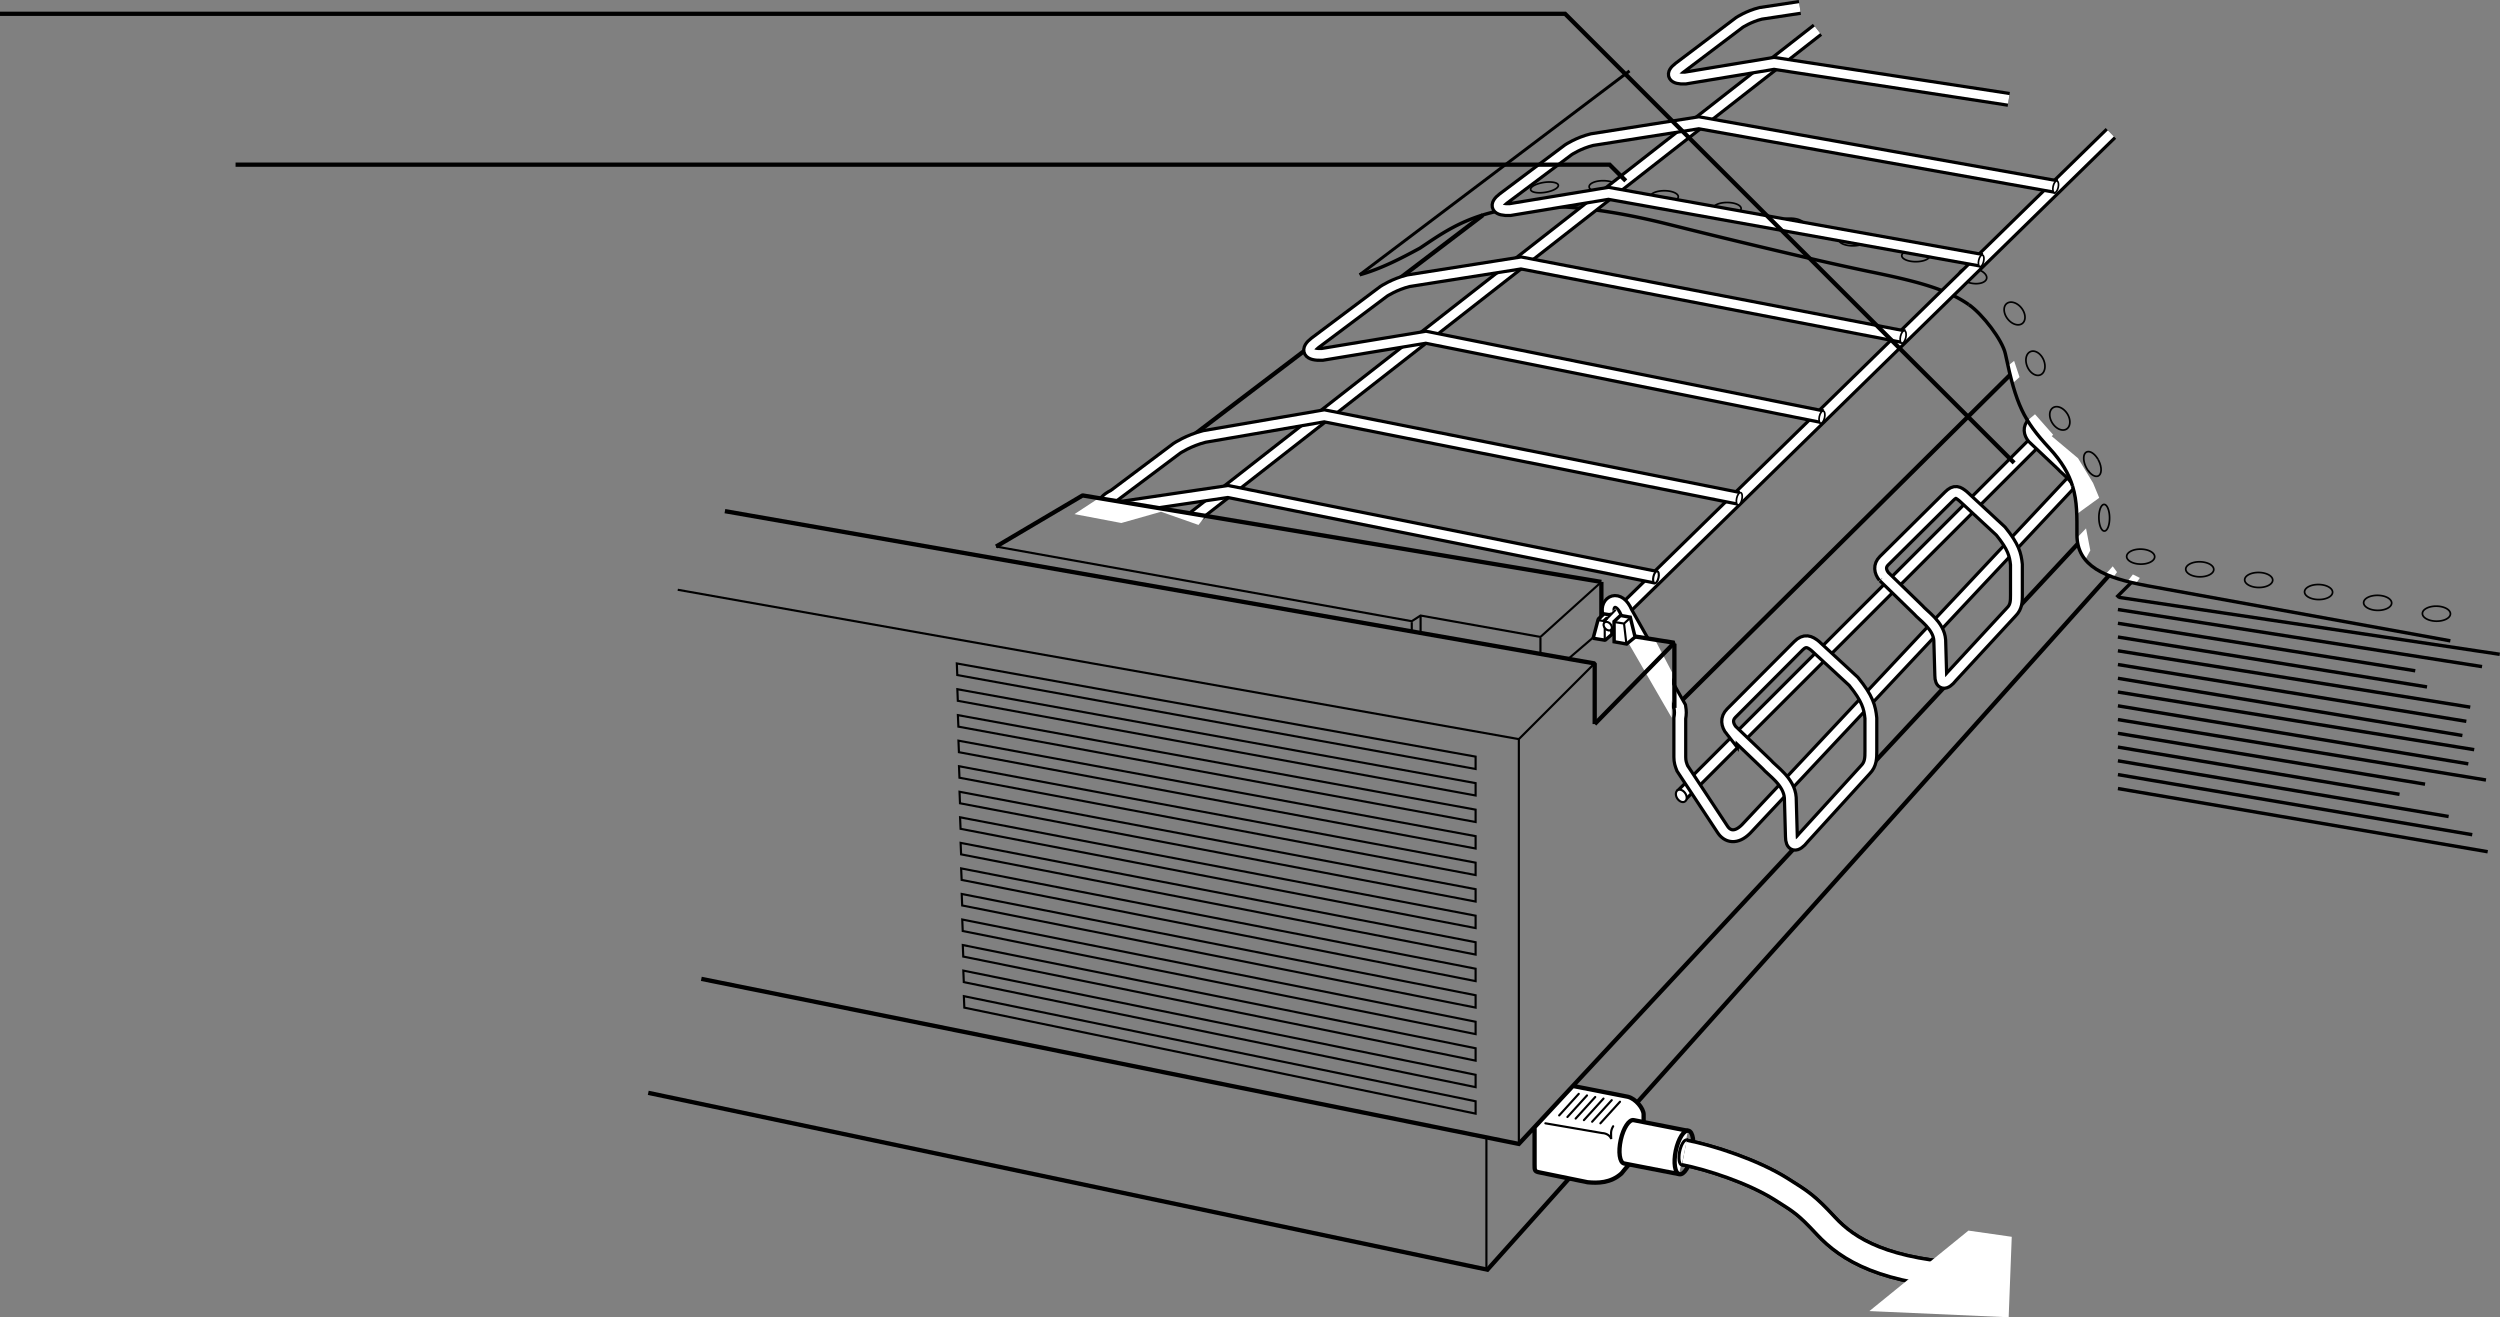 <svg xmlns="http://www.w3.org/2000/svg" width="290.772" height="153.209"><rect width="100%" height="100%" fill="#808080" stroke="none"/><path fill="none" stroke="#000" stroke-width=".4" d="M228.992 35.432c-2.656-1.844-6.078-2.723-11.652-3.864a319.869 319.869 0 0 1-6.45-1.422 956.25 956.25 0 0 1-16.863-4.066c-18.828-4.707-24.187-.332-28.882 2.785-2.18 1.184-4.54 2.41-7.004 3.094"/><path fill="none" stroke="#000" stroke-width=".5" d="M75.398 127.107 173 147.677l72.723-81.226"/><path fill="none" stroke="#000" stroke-width=".25" d="m78.828 68.596 97.828 17.37 8.82-8.82"/><path fill="#fff" d="m182.941 126.307 6.399 1.257c.914.227 1.828 1.372 1.828 2.055v2.516c0 1.828-1.426 2.855-2.57 4.343-1.258 1.141-2.801 1.141-3.946 1.028l-5.597-1.145c-.57-.113-.57-.226-.57-.914v-4.34l4.456-4.8"/><path fill="none" stroke="#000" stroke-width=".5" d="m182.941 126.307 6.399 1.257c.914.227 1.828 1.372 1.828 2.055v2.516c0 1.828-1.426 2.855-2.57 4.343-1.258 1.141-2.801 1.141-3.946 1.028l-5.597-1.145c-.57-.113-.57-.226-.57-.914v-4.34zM81.57 113.85l95.086 19.199 65.14-69.938"/><path fill="none" stroke="#000" stroke-width=".25" d="M176.656 85.967v47.082m-3.773 14.629V132.36"/><path fill="none" stroke="#000" stroke-width="1.75" d="m138.855 60.158 72.536-56.695"/><path fill="none" stroke="#000" stroke-width=".5" d="m130.941 56.596 41.532-31.578"/><path fill="none" stroke="#000" stroke-width=".25" d="M164.2 72.365v1.145m1.027-1.942v2.055m13.941.57v1.832"/><path fill="none" stroke="#000" stroke-width=".2" d="M193.57 23.58c-.898 0-1.629-.309-1.629-.695 0-.387.73-.7 1.63-.7.898 0 1.628.313 1.628.7 0 .386-.73.695-1.629.695zm7.309 1.367c-.899 0-1.629-.312-1.629-.695 0-.387.73-.7 1.629-.7.898 0 1.629.313 1.629.7 0 .383-.73.695-1.63.695zm7.309 1.824c-.899 0-1.63-.312-1.63-.699 0-.383.731-.695 1.63-.695.902 0 1.628.312 1.628.695 0 .387-.726.7-1.629.7zm7.328 1.821c-.899 0-1.63-.309-1.63-.696 0-.386.731-.699 1.63-.699.902 0 1.629.313 1.629.7 0 .386-.727.695-1.63.695zm7.308 1.844c-.898 0-1.629-.313-1.629-.7 0-.386.73-.699 1.63-.699.902 0 1.632.313 1.632.7 0 .386-.73.699-1.633.699zm-36.364-8.02c-.898 0-1.628-.313-1.628-.7 0-.386.73-.698 1.629-.698.902 0 1.629.312 1.629.699 0 .386-.727.699-1.63.699zm-6.733-.046c-.887.14-1.649 0-1.7-.321-.05-.317.63-.688 1.52-.828.887-.14 1.648.004 1.7.32.05.316-.63.687-1.52.828zm49.578 10.573c-.887-.164-1.532-.68-1.446-1.156.09-.473.88-.723 1.766-.562.883.164 1.527.683 1.441 1.156-.09.476-.879.726-1.761.562zm4.203 4.149c-.5-.64-.547-1.442-.102-1.79.446-.347 1.215-.113 1.715.528.5.64.543 1.441.098 1.79-.446.347-1.211.112-1.711-.528zm2.292 5.562c-.32-.746-.16-1.531.36-1.754.52-.226 1.203.2 1.524.946.32.746.156 1.53-.364 1.754-.52.222-1.199-.2-1.52-.946zm2.91 6.555c-.437-.684-.401-1.484.075-1.79.477-.304 1.215.005 1.652.692.438.684.403 1.485-.074 1.79-.476.304-1.215-.005-1.652-.692zm5.411 11.023c-.012-.855.258-1.554.602-1.562.343-.008.632.68.64 1.535.012.856-.258 1.555-.601 1.559-.344.011-.63-.676-.64-1.532zm4.848 5.379c-.899-.011-1.625-.41-1.617-.894.008-.48.742-.864 1.64-.848.899.012 1.625.41 1.617.895-.008.48-.738.859-1.64.847zm6.871 1.477c-.899-.012-1.621-.414-1.617-.895.008-.48.742-.863 1.64-.851.903.015 1.625.414 1.617.898-.004.48-.742.86-1.64.848zm6.855 1.242c-.898-.012-1.625-.414-1.617-.898.008-.48.738-.86 1.64-.848.9.012 1.626.414 1.618.894-.008.481-.742.864-1.64.852zm6.961 1.402c-.898-.011-1.625-.414-1.613-.898.004-.48.738-.86 1.637-.848.902.012 1.625.414 1.62.895-.007.484-.741.863-1.644.851zm6.871 1.258c-.898-.012-1.62-.414-1.613-.894.004-.485.738-.864 1.64-.852.9.012 1.622.414 1.618.895-.008.484-.742.863-1.645.851zm6.836 1.258c-.898-.012-1.625-.414-1.613-.898.004-.48.738-.86 1.64-.848.9.012 1.622.414 1.618.894-.008.485-.742.864-1.645.852zm-40.48-17.488a2.558 2.558 0 0 1-.258-.43c-.379-.766-.352-1.55.063-1.754.378-.187.949.188 1.332.852"/><path fill="none" stroke="#000" stroke-width=".2" d="m244.02 53.428.093.172c.375.77.348 1.554-.062 1.757-.328.157-.797-.097-1.168-.597"/><path fill="none" stroke="#000" stroke-width=".25" d="M171.625 88.002v1.437L111.34 78.514l-.055-1.348zm0 3.082v1.437L111.402 81.51l-.054-1.348zm0 3.086v1.437l-60.156-11.093-.059-1.34zm0 3.082v1.437l-60.094-11.203-.054-1.34zm0 3.082v1.441l-60.031-11.32-.055-1.336zm0 3.086v1.437l-59.969-11.43-.054-1.34zm0 3.082v1.441L111.723 96.4l-.059-1.34zm0 3.086v1.437l-59.84-11.656-.058-1.336zm0 3.082v1.441l-59.777-11.77-.059-1.34zm0 3.086v1.437l-59.715-11.879-.055-1.34zm0 3.082v1.437l-59.652-11.992-.055-1.336zm0 3.082v1.441l-59.59-12.105-.055-1.34zm0 3.086v1.437l-59.527-12.214-.055-1.34zm0 3.082v1.437l-59.465-12.328-.055-1.336zm0 0"/><path fill="none" stroke="#000" stroke-linecap="round" stroke-width=".25" d="m179.742 130.65 6.63 1.141c.339 0 .91.23 1.026.688 0-.57-.117-.915.227-1.485"/><path fill="#fff" stroke="#000" stroke-width=".5" d="m196.32 131.521-6.304-1.238c-.524-.113-1.203.903-1.508 2.297-.301 1.395-.137 2.629.387 2.742l6.39 1.239"/><path fill="none" stroke="#000" stroke-width=".5" d="M195.332 136.572c-.523-.105-.715-1.328-.426-2.726.293-1.399.953-2.446 1.477-2.336.523.11.715 1.332.426 2.73-.293 1.399-.954 2.442-1.477 2.332zm0 0"/><path fill="#fff" stroke="#000" stroke-linecap="round" stroke-width=".25" d="m181.344 129.732 2.277-2.507m-1.316 2.691 2.277-2.508m-1.32 2.692 2.277-2.508m-1.316 2.691 2.277-2.508m-1.32 2.692 2.277-2.508m-1.317 2.691 2.278-2.507"/><path fill="none" stroke="#000" stroke-width="3.3" d="M195.902 134.041c2.973.574 7.996 2.203 11.266 4.266 2.332 1.468 2.918 1.812 5.207 4.273 2.55 2.742 6.793 5.418 17.309 5.875"/><path fill="none" stroke="#000" stroke-width="3.3" d="M195.902 134.041c2.973.574 7.996 2.203 11.266 4.266 2.332 1.468 2.918 1.812 5.207 4.273 2.55 2.742 6.793 5.418 17.309 5.875"/><path fill="none" stroke="#fff" stroke-width="2.5" d="M195.902 134.041c2.973.574 7.996 2.203 11.266 4.266 2.332 1.468 2.918 1.812 5.207 4.273 2.55 2.742 6.793 5.418 17.309 5.875"/><path fill="none" stroke="#fff" d="m138.855 60.158 72.536-56.695"/><path fill="none" stroke="#000" stroke-linejoin="bevel" stroke-width=".5" d="M186.254 67.682v5.671m-.777 10.86v-7.047L84.312 59.451"/><path fill="none" stroke="#000" stroke-width=".25" d="m115.855 63.568 48.344 8.684 1.024-.66 13.945 2.488 7.086-6.398"/><path fill="#fff" d="m217.426 152.49 11.52-9.36 5.038.72-.359 9.359-16.2-.719"/><path fill="#fff" stroke="#000" stroke-linecap="round" stroke-width=".35" d="M195.602 135.502c-.301-.063-.41-.77-.243-1.578.164-.805.547-1.41.848-1.348"/><path fill="none" stroke="#000" stroke-width=".4" d="m248 67.643-1.828 1.828m.226-.001 44.344 6.63m-44.41-5.207 42.352 6.64m-42.352-5.039 34.582 5.524m-34.582-3.926 35.953 5.804m-35.953-4.203 40.98 6.555m-40.98-4.957 40.523 6.605m-40.523-5.003 40.066 6.652m-40.066-5.055 41.438 6.703m-41.438-5.101 40.754 6.75m-40.754-5.149 42.809 7.028m-42.809-5.43 35.723 5.914m-35.723-4.312 32.754 5.492m-32.754-3.895 38.465 6.477m-38.465-4.875 41.211 6.992m-41.211-5.371 43.008 7.351"/><path fill="none" stroke="#000" stroke-width=".25" d="m186.242 73.338-3.828 3.285"/><path fill="#fff" d="m187.48 73.787-.043-2.25-.882-.137-.672.633-.586 2.203 1.394.227.79-.676"/><path fill="none" stroke="#000" stroke-linejoin="bevel" stroke-width=".4" d="m187.48 73.787-.043-2.25-.882-.137-.672.633-.586 2.203 1.394.227zm0 0"/><path fill="none" stroke="#000" stroke-width=".25" d="m185.883 72.123.762.133v2.207"/><path fill="none" stroke="#000" stroke-width=".5" d="m194.746 82.338 39.195-38.879"/><path fill="none" stroke="#000" stroke-width="1.75" d="m186.996 72.74 58.52-57.226M195.55 92.518l42.22-42.192"/><path fill="none" stroke="#fff" d="m186.996 72.74 58.52-57.226M195.55 92.518l42.22-42.192"/><path fill="none" stroke="#000" stroke-width="1.75" d="m192.617 67.139-49.793-9.973-12.34 1.828c-2.285.457-2.742-.457-.914-1.371l7.313-5.484s1.37-.914 3.199-1.375l13.945-2.399 48.192 9.586m9.773-9.481-46.148-9.245-12.055 1.992c-1.605.07-1.902-.528-.824-1.352l7.973-5.98s1.234-.824 2.886-1.235l13.086-2.066 44.57 8.586"/><path fill="none" stroke="#fff" d="m192.617 67.139-49.793-9.973-12.34 1.828c-2.285.457-2.742-.457-.914-1.371l7.313-5.484s1.37-.914 3.199-1.375l13.945-2.399 48.192 9.586m9.773-9.481-46.148-9.245-12.055 1.992c-1.605.07-1.902-.528-.824-1.352l7.973-5.98s1.234-.824 2.886-1.235l13.086-2.066 44.57 8.586"/><path fill="none" stroke="#000" stroke-width="1.75" d="m241.879 55.068-38.809 41.36c-1.144 1.144-2.172.914-2.746 0l-4.656-7.059c-.18-.453-.293-.777-.293-1.316v-4.5c.09-.543.09-.813 0-1.352l-6.21-10.98c-.9-2.114-2.43-1.215-2.071.09"/><path fill="none" stroke="#fff" d="m241.879 55.068-38.809 41.36c-1.144 1.144-2.172.914-2.746 0l-4.656-7.059c-.18-.453-.293-.777-.293-1.316v-4.5c.09-.543.09-.813 0-1.352l-6.21-10.98c-.9-2.114-2.43-1.215-2.071.09"/><path fill="#fff" d="m188.797 73.736 3.7.68 2 3.82-.063 5.25-5.637-9.75"/><path fill="none" stroke="#000" stroke-width="1.75" d="m219.121 67.053 3.977 3.863c.57.684 2.398 1.828 2.511 3.543l.118 4.113c0 .914.457 1.14 1.257.114l6.97-7.543c.573-.57.573-1.258.573-1.942v-3.543c-.117-1.144-.343-2.058-1.828-3.887l-4.386-4.066c-.575-.457-.915-.684-1.602 0l-7.59 7.52c-.57.57-.457 1.257 0 1.828zm-17.754 17.902 4.09 3.918c.629.754 2.645 2.016 2.77 3.906l.128 4.535c0 1.008.504 1.262 1.387.125l7.227-7.93c.629-.628.629-1.386.629-2.14v-3.836c-.125-1.258-.375-2.27-2.016-4.285l-4.477-4.133c-.628-.504-1.187-.758-1.94 0l-7.798 7.824c-.629.63-.504 1.383 0 2.016zm35.102-35.715c-.52.516-.414 1.133 0 1.649l3.34 3.152c.515.617 2.168 1.648 2.27 3.195"/><path fill="none" stroke="#fff" d="m219.121 67.053 3.977 3.863c.57.684 2.398 1.828 2.511 3.543l.118 4.113c0 .914.457 1.14 1.257.114l6.97-7.543c.573-.57.573-1.258.573-1.942v-3.543c-.117-1.144-.343-2.058-1.828-3.887l-4.386-4.066c-.575-.457-.915-.684-1.602 0l-7.59 7.52c-.57.57-.457 1.257 0 1.828zm-17.754 17.902 4.09 3.918c.629.754 2.645 2.016 2.77 3.906l.128 4.535c0 1.008.504 1.262 1.387.125l7.227-7.93c.629-.628.629-1.386.629-2.14v-3.836c-.125-1.258-.375-2.27-2.016-4.285l-4.477-4.133c-.628-.504-1.187-.758-1.94 0l-7.798 7.824c-.629.63-.504 1.383 0 2.016zm35.102-35.715c-.52.516-.414 1.133 0 1.649l3.34 3.152c.515.617 2.168 1.648 2.27 3.195"/><path fill="#fff" d="M192.45 67.834c-.165-.04-.231-.379-.145-.762.082-.383.285-.664.449-.629.164.036.23.375.144.758-.082.387-.285.668-.449.633"/><path fill="none" stroke="#000" stroke-width=".25" d="M192.45 67.834c-.165-.04-.231-.379-.145-.762.082-.383.285-.664.449-.629.164.035.23.375.144.758-.082.387-.285.668-.449.633zm0 0"/><path fill="#fff" d="M211.754 49.22c-.164-.035-.234-.382-.149-.773.086-.394.293-.68.461-.644.168.039.235.386.149.777-.086.39-.293.68-.461.64"/><path fill="none" stroke="#000" stroke-width=".2" d="M211.754 49.22c-.164-.034-.234-.382-.149-.773.086-.394.293-.68.461-.644.168.039.235.386.149.777-.086.39-.293.68-.461.64zm0 0"/><path fill="#fff" d="M221.191 39.912c-.171-.035-.238-.39-.148-.789.086-.402.297-.695.469-.66.168.039.238.394.152.793-.09.402-.3.695-.473.656"/><path fill="none" stroke="#000" stroke-width=".2" d="M221.191 39.912c-.171-.035-.238-.39-.148-.789.086-.402.297-.695.469-.66.168.039.238.394.152.793-.09.402-.3.695-.473.656zm0 0"/><path fill="#fff" d="M196.016 93.19c-.235.203-.633.085-.891-.258-.258-.344-.277-.786-.047-.989.234-.199.633-.082.89.262.262.344.282.785.048.984"/><path fill="none" stroke="#000" stroke-width=".25" d="M196.016 93.19c-.235.203-.633.085-.891-.258-.258-.344-.277-.786-.047-.989.234-.199.633-.082.89.262.262.344.282.785.048.984zm0 0"/><path fill="#fff" d="M202.14 58.725c-.167-.036-.238-.387-.148-.782.086-.394.29-.683.461-.648.168.039.234.387.149.781-.086.395-.293.688-.461.649"/><path fill="none" stroke="#000" stroke-width=".2" d="M202.14 58.725c-.167-.036-.238-.387-.148-.782.086-.394.29-.683.461-.648.168.039.234.387.149.781-.086.395-.293.688-.461.649zm0 0"/><path fill="#fff" d="M187.402 73.22c-.144.173-.445.133-.672-.085-.222-.215-.285-.531-.14-.703.144-.172.441-.133.668.086.222.218.289.53.144.703"/><path fill="none" stroke="#000" stroke-width=".25" d="M187.402 73.22c-.144.173-.445.133-.672-.085-.222-.215-.285-.532-.14-.703.144-.172.441-.133.668.086.222.218.289.53.144.703zm0 0"/><path fill="#fff" d="m187.738 74.643-.011-2.352.75-.707 1.136.2.563 2.312-.98.808-1.458-.261"/><path fill="none" stroke="#000" stroke-width=".4" d="m187.738 74.643-.011-2.352.75-.707 1.136.2.563 2.312-.98.808zm0 0"/><path fill="none" stroke="#000" stroke-linejoin="bevel" stroke-width=".25" d="m187.727 72.346 1.168.18.765-.72m-.765.766.27 2.34"/><path fill="none" stroke="#000" stroke-linejoin="bevel" stroke-width=".5" d="m190.172 74.03 4.566.726-9.261 9.457"/><path fill="none" stroke="#000" stroke-width=".5" d="M194.746 74.865v7.473"/><path fill="none" stroke="#000" stroke-width=".35" d="m158.14 31.959 31.387-23.711"/><path fill="#fff" d="m244.922 66.768.855.402.45-.629-.497-.676-.808.903m-3.332-4.231v.402l.18.543.128.543.29.532.394.453.54-.989-.497-2.566-1.035 1.082m-5.715-13.68.406.676.45.672 1.082 1.305.988-.942-2.113-2.386-.813.675"/><path fill="#fff" d="m238.469 52.209.492.582.469.656.496.719.379.625.297.5.132.453.282.652.203.692.12.719.083.546.125 1.438 2.61-1.89-.712-1.715-1.75-2.887-3.195-2.68-.773.766.312.398.43.426m8.972 15.414.989.223.453-.63-.813-.405-.629.812m-13.859-25.109.133.718.183.72.176.632.813-.723-.63-1.89-.675.543"/><path fill="none" stroke="#000" stroke-width=".4" d="M241.055 56.537c.558 1.813.511 3.594.511 5.656 0 3.657 3.204 5.032 8.23 5.946l35.2 6.398"/><path fill="none" stroke="#000" stroke-width="1.75" d="m230.508 30.28-43.43-7.794-11.45 1.89c-1.526.071-1.812-.495-.784-1.28l7.574-5.68s1.176-.785 2.742-1.176l12.434-1.96 41.62 7.425"/><path fill="none" stroke="#fff" d="m230.508 30.28-43.43-7.794-11.45 1.89c-1.526.071-1.812-.495-.784-1.28l7.574-5.68s1.176-.785 2.742-1.176l12.434-1.96 41.62 7.425"/><path fill="#fff" d="M230.281 31.01c-.16-.035-.222-.367-.14-.739.082-.37.273-.648.433-.609.16.031.227.363.14.734-.077.375-.273.649-.433.614"/><path fill="none" stroke="#000" stroke-width=".2" d="M230.281 31.01c-.16-.035-.222-.367-.14-.739.082-.37.273-.648.433-.609.16.031.227.363.14.734-.077.375-.273.649-.433.614zm0 0"/><path fill="#fff" d="M238.941 22.416c-.164-.035-.226-.371-.144-.75.086-.379.285-.66.45-.625.16.04.226.375.144.754-.086.379-.286.66-.45.621"/><path fill="none" stroke="#000" stroke-width=".2" d="M238.941 22.416c-.164-.035-.226-.371-.144-.75.086-.379.285-.66.45-.625.16.04.226.375.144.754-.086.379-.286.66-.45.621zm0 0"/><path fill="none" stroke="#000" stroke-width="1.75" d="m233.637 11.557-27.305-4.188-10.336 1.711c-1.375.059-1.633-.453-.707-1.16l7.016-5.305s1.062-.707 2.476-1.062l4.559-.688"/><path fill="none" stroke="#fff" d="m233.637 11.557-27.305-4.188-10.336 1.711c-1.375.059-1.633-.453-.707-1.16l7.016-5.305s1.062-.707 2.476-1.062l4.559-.688"/><path fill="none" stroke="#000" stroke-width=".4" d="M241.055 56.537c-.43-1.402-1.227-2.82-2.684-4.398-3.016-3.262-3.871-5.02-5.129-10.985-.332-1.586-2.652-4.613-4.25-5.722"/><path fill="#fff" d="m127.785 57.947-2.812 1.848 5.445 1.035 4.613-1.309 4.364 1.532.808-1.035-12.418-2.07"/><path fill="none" stroke="#000" stroke-linejoin="bevel" stroke-width=".5" d="m115.855 63.568 10.06-5.945 60.339 10.059"/><path fill="none" stroke="#000" stroke-width=".5" d="M0 1.607h182.035l52.227 52.227"/><path fill="none" stroke="#000" stroke-width=".5" d="M27.398 19.154h159.813l1.879 1.88"/><path fill="none" stroke="#fff" stroke-width=".35" d="m187.988 70.908-.976.95"/><path fill="#fff" stroke="#000" stroke-linejoin="bevel" stroke-width=".4" d="m187.438 71.537-.883-.137-.672.633"/><path fill="none" stroke="#fff" stroke-width=".35" d="m187.988 71.096-.976.949"/><path fill="none" stroke="#000" stroke-width=".25" d="m187.926 70.908-1.29 1.324"/></svg>
